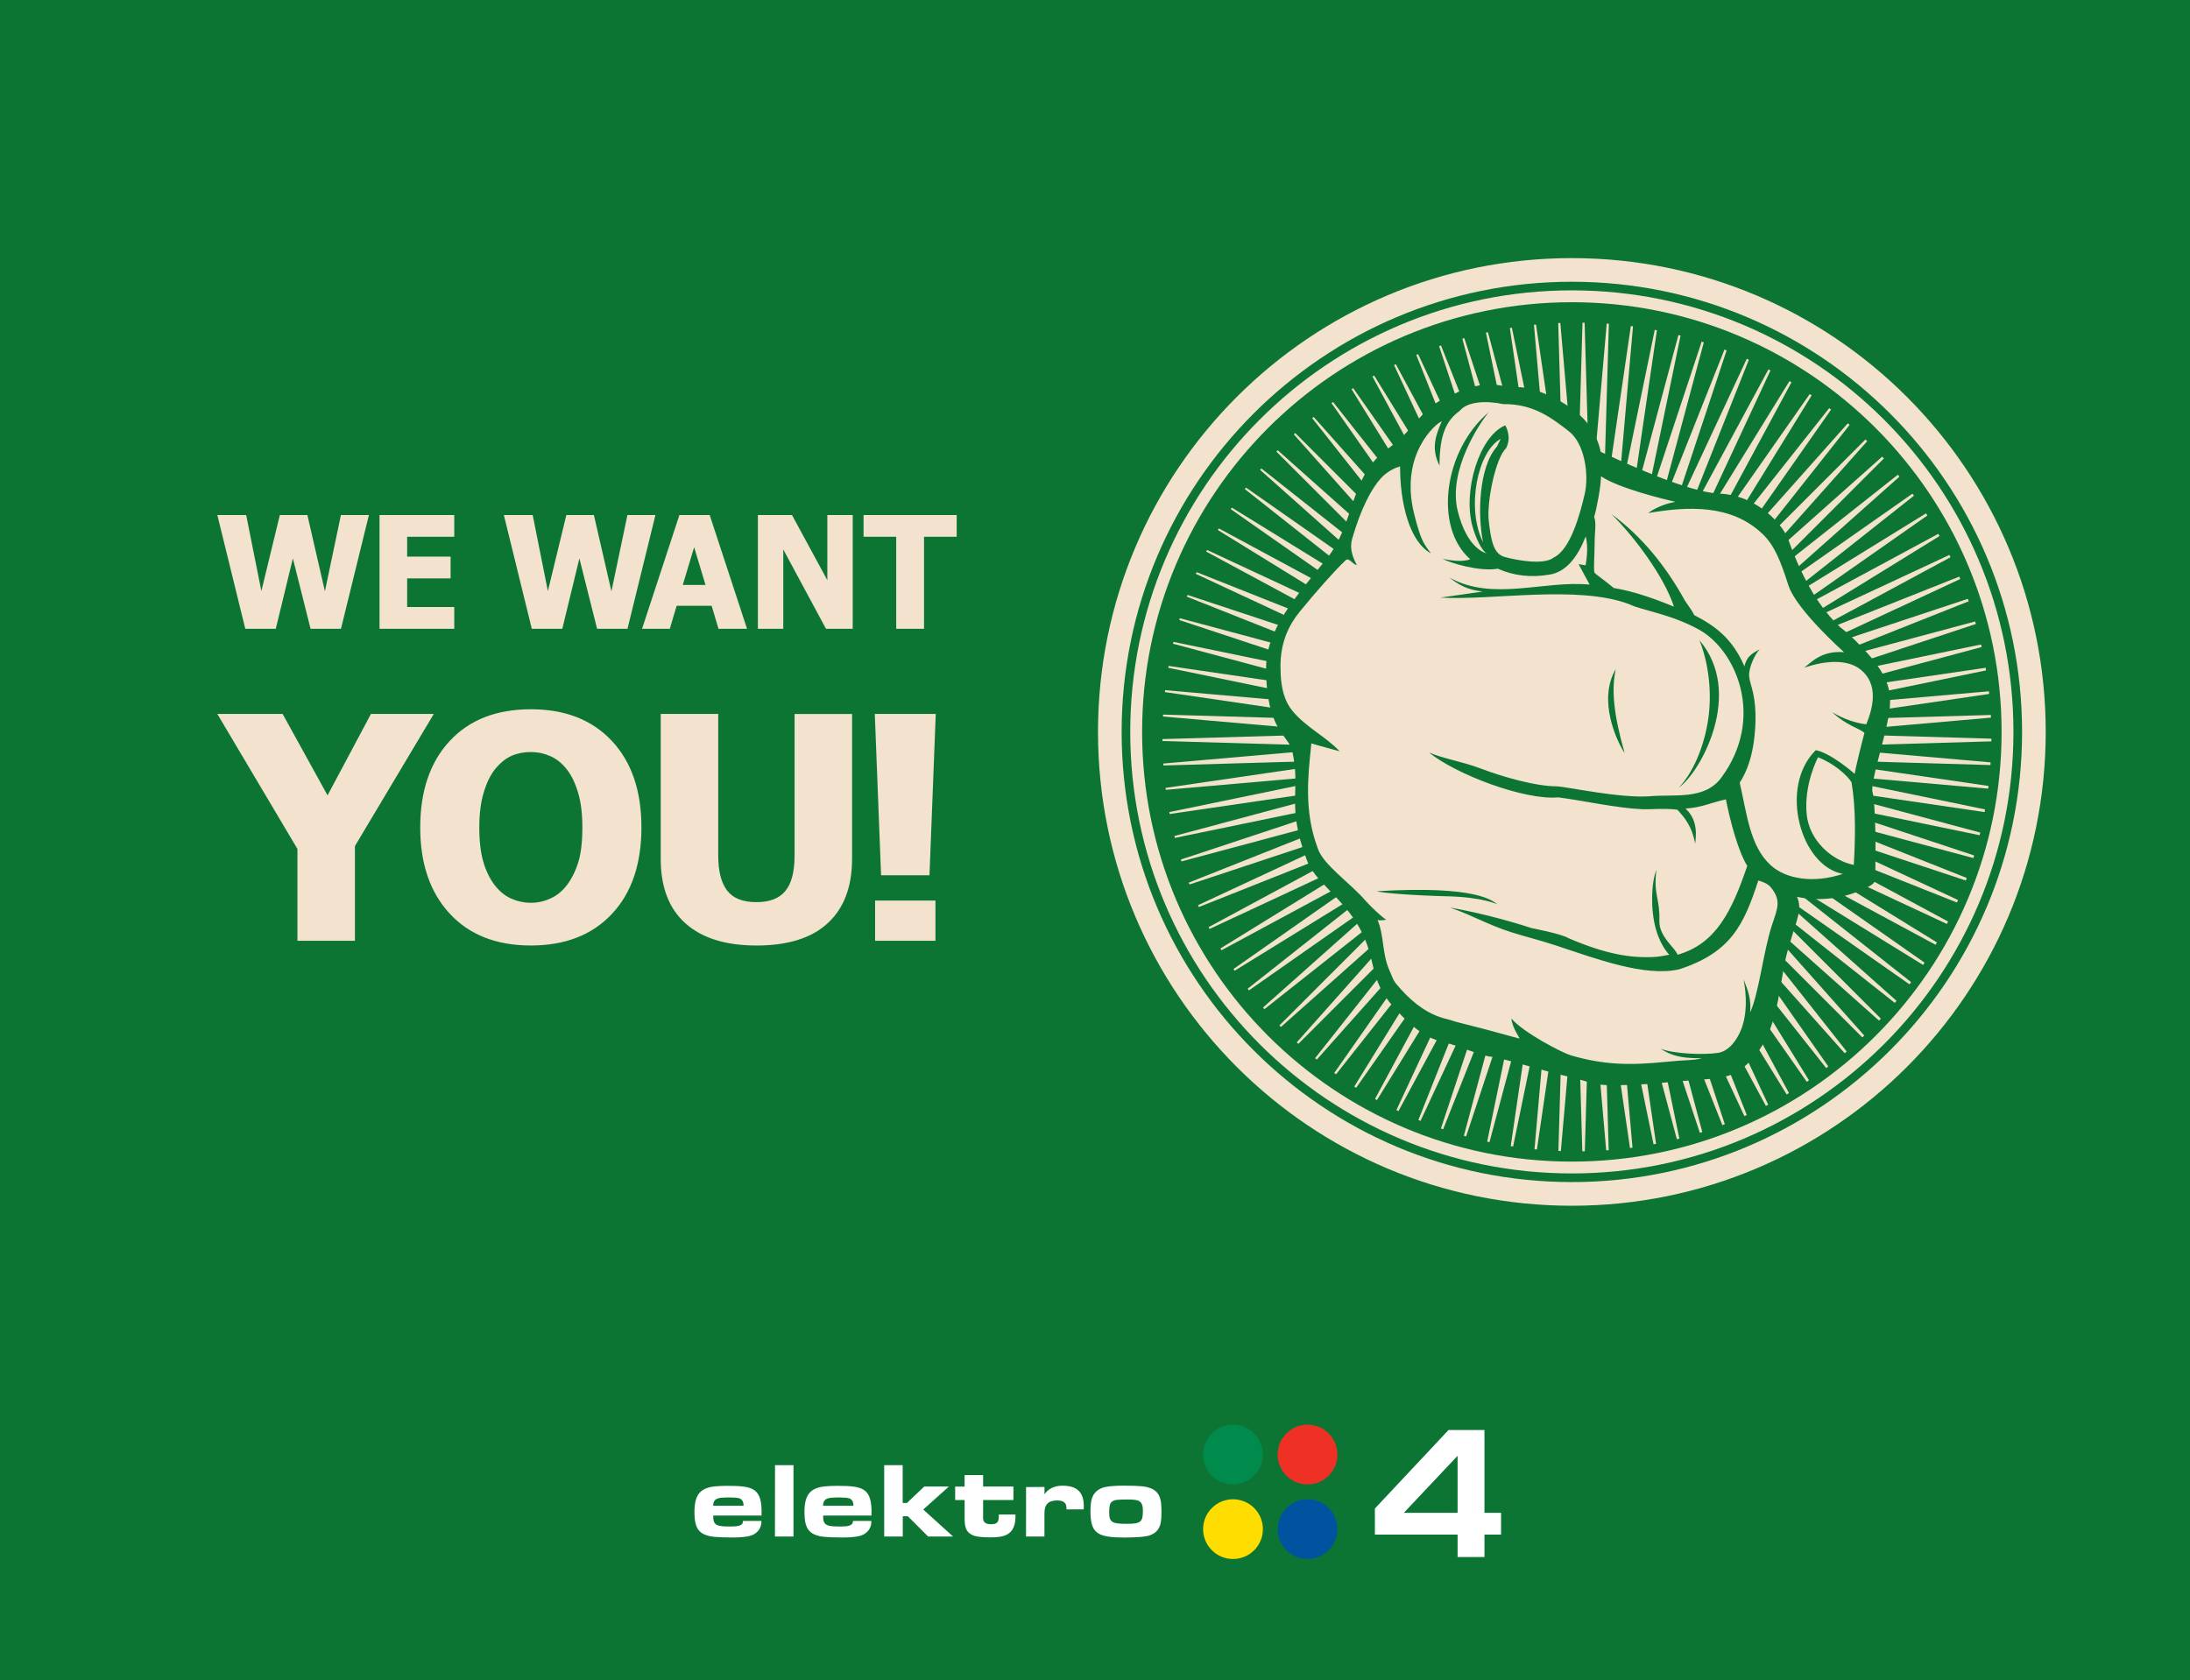 <svg xmlns="http://www.w3.org/2000/svg" viewBox="0 0 855 656"><defs><style>      .cls-1 {        fill: #fd0;      }      .cls-2 {        fill: #fff;      }      .cls-2, .cls-3, .cls-4 {        fill-rule: evenodd;      }      .cls-5 {        fill: #008a4b;      }      .cls-6, .cls-4 {        fill: #0c7534;      }      .cls-7, .cls-3 {        fill: #f2e2ce;      }      .cls-8 {        fill: #ee3124;      }      .cls-9 {        fill: #00549f;      }    </style></defs><g><g id="Layer_1"><rect class="cls-6" width="855" height="656"></rect><path class="cls-3" d="M613.66,100.78c102.16,0,185.01,82.84,185.01,185s-82.85,185-185.01,185-184.99-82.84-184.99-185,82.84-185,184.99-185h0ZM613.66,110.01c97.06,0,175.78,78.71,175.78,175.77s-78.72,175.76-175.78,175.76-175.76-78.71-175.76-175.76,78.7-175.77,175.76-175.77h0Z"></path><path class="cls-3" d="M613.66,113.37c95.21,0,172.41,77.2,172.41,172.4s-77.21,172.4-172.41,172.4-172.4-77.21-172.4-172.4,77.2-172.4,172.4-172.4h0ZM613.66,118c92.65,0,167.78,75.13,167.78,167.78s-75.14,167.77-167.78,167.77-167.77-75.13-167.77-167.77,75.13-167.78,167.77-167.78h0Z"></path><path class="cls-3" d="M618.65,125.96l2.16,74.4,6.47-74.02.84.06-2.16,74.26,10.74-73.37.84.12-6.46,73.86,14.96-72.48.84.16-10.72,73.2,19.11-71.33.84.21-14.94,72.32,23.18-69.96.84.27-19.08,71.16,27.14-68.33.84.32-23.13,69.77,31-66.49.81.38-27.08,68.15,34.73-64.41.8.42-30.92,66.31,38.32-62.14.79.47-34.65,64.25,41.77-59.66.76.53-38.23,61.97,45.07-57,.74.57-41.67,59.51,48.2-54.16.71.62-44.96,56.85,51.14-51.15.69.67-48.08,54.01,53.92-47.98.66.71-51.04,51.02,56.51-44.68.61.76-53.8,47.87,58.89-41.23.58.79-56.38,44.58,61.08-37.68.53.84-58.77,41.14,63.04-33.99.49.87-60.95,37.59,64.8-30.22.44.9-62.93,33.93,66.34-26.36.38.93-64.68,30.16,67.65-22.42.34.96-66.23,26.3,68.73-18.42.29.98-67.54,22.37,69.57-14.37.22,1.01-68.61,18.38,70.18-10.29.17,1.02-69.45,14.34,70.56-6.18c.04.35.08.69.11,1.04l-70.08,10.26,70.72-2.06.04,1.05-70.47,6.16,70.64,2.05v1.05s-70.64,2.05-70.64,2.05l70.33,6.15-.07,1.05-70.56-2.06,69.81,10.22-.12,1.05-70.29-6.15,69.07,14.26-.19,1.04-69.77-10.23,68.09,18.24-.25,1.03-69.03-14.26,66.89,22.16-.31,1.02-68.06-18.24,65.48,26.01-.36,1-66.88-22.16,63.83,29.76-.42.98-65.45-26.01,61.98,33.43-.47.95-63.82-29.76,59.94,36.97-.53.92-61.99-33.42,57.7,40.4-.58.89-59.95-36.97,55.27,43.69-.63.86-57.72-40.42,52.66,46.85-.69.81-55.29-43.72,49.87,49.86-.72.78-52.68-46.89,46.92,52.72-.76.73-49.91-49.92,43.82,55.42-.8.68-46.97-52.78,40.57,57.93-.82.64-43.88-55.49,37.18,60.28-.87.58-40.62-58.02,33.66,62.41-.9.53-37.22-60.36,30.01,64.36-.91.48-33.71-62.53,26.27,66.11-.94.41-30.06-64.47,22.42,67.63-.96.36-26.3-66.23,18.47,68.93-.96.31-22.45-67.76,14.46,70.02-.98.24-18.5-69.06,10.38,70.85-.98.19-14.48-70.14,6.26,71.46-.98.13-10.4-71,2.09,71.84-.98.07-6.26-71.61-2.09,71.97h-.97s-2.09-71.97-2.09-71.97l-6.29,71.88-.96-.04,2.1-72.14-10.48,71.56-.95-.08,6.31-72.08-14.66,71-.93-.15,10.51-71.75-18.8,70.19-.91-.19,14.7-71.18-22.91,69.14-.89-.24,18.86-70.38-26.95,67.85-.87-.3,22.97-69.31-30.92,66.31-.84-.34,27.02-68.01-34.8,64.55-.81-.39,31-66.47-38.57,62.54-.78-.43,34.88-64.69-42.23,60.33-.75-.47,38.67-62.69-45.77,57.89-.71-.51,42.34-60.46-49.16,55.24-.67-.54,45.88-58.02-52.4,52.41-.62-.58,49.27-55.37-55.47,49.37-.59-.61,52.52-52.51-58.37,46.16-.55-.63,55.61-49.48-61.08,42.77-.5-.65,58.51-46.25-63.6,39.23-.46-.67,61.23-42.87-65.91,35.54-.41-.7,63.74-39.31-67.99,31.7-.37-.71,66.05-35.61-69.85,27.76-.32-.73,68.13-31.76-71.46,23.68-.28-.73,69.98-27.79-72.83,19.52-.23-.74,71.59-23.72-73.95,15.28-.18-.75,72.94-19.54-74.8,10.96-.14-.75,74.04-15.29-75.4,6.6-.09-.76,74.89-10.96-75.72,2.21-.05-.76,75.47-6.6-75.79-2.2v-.75s75.79-2.2,75.79-2.2l-75.61-6.61.04-.75,75.88,2.21-75.16-11,.08-.75,75.68,6.63-74.45-15.37.12-.73,75.23,11.03-73.49-19.69.17-.72,74.51,15.39-72.25-23.93.21-.71,73.52,19.7-70.76-28.1.24-.69,72.28,23.95-69.01-32.17.29-.67,70.76,28.11-67.01-36.13.33-.65,69,32.18-64.79-39.95.38-.64,66.99,36.12-62.32-43.63.4-.62,64.75,39.95-59.66-47.17.45-.59,62.29,43.62-56.78-50.52.48-.57,59.61,47.14-53.72-53.7.52-.54,56.73,50.49-50.45-56.69.55-.51,53.66,53.67-47.04-59.49.58-.48,50.41,56.66-43.46-62.06.61-.44,46.98,59.43-39.74-64.41.63-.42,43.41,62.01-35.89-66.55.67-.37,39.68,64.35-31.92-68.44.69-.35,35.84,66.47-27.85-70.1.72-.29,31.87,68.34-23.69-71.48.74-.26,27.79,69.98-19.46-72.63.76-.22,23.64,71.37-15.18-73.5.78-.17,19.42,72.48-10.86-74.11.79-.13,15.14,73.35-6.52-74.48.81-.08,10.83,73.96-2.17-74.57.82-.03,6.5,74.3,2.16-74.41h.83Z"></path><path class="cls-4" d="M624.89,176.37c-.67-3.96-3.05-8.5-5.38-11.41-6.37-7.93-22.4-15.28-29.19-13.55-3.82-.73-11.11-3.46-22.95,2.55-4.94,1.76-8.7,4.62-11.36,7.3-5.25,5.27-7.71,9.43-13.77,13.61-15.7,10.85-12.78,29-24.29,43.27-12.05,14.93-23.65,27.52-23.65,42.77,0,24.39,8.83,26.23,10.17,32.16,3.58,15.96-2.43,20.92,5.64,42.49,2.69,8.24,14.06,14.89,20.62,26.66,7.11,12.76,3.24,19.82,13.55,31.22,5.37,5.95,11.41,11.65,18.88,13.36,6.97,1.59,15.04,5.64,19.66,5.87,6.98,1.34,21.57,6,29.25,7.63,5.31,1.13,10.09,3.33,15.48,3.4,7.06.09,14.25-.16,23.84-1.13,13.36-1.35,20.92-.79,26.75-3.92,18.28-12.52,15.2-34.81,20.93-51.36,2.32-8.02,4.68-12.28,2.5-17.13,9.04,2.06,19.93.47,28.18-4.1,2.53-1.4,2.35-1.98,2.39-4.81.13-7.64.29-27.03-1.22-32.67.11-7.09,7.07-26.08,6.99-34.5.2-5.92-2.37-12.01-9.2-19.42-2.67-2.9-5.85-6.32-9.99-9.54-3.84-3.33-8.02-8.72-11.14-13.94-4.71-7.9-7.73-15.91-9.1-19.64-1.75-6.2-12.31-18.21-27.15-18.8-12.58-.5-37.88-12.45-46.44-16.34h0Z"></path><path class="cls-7" d="M144.03,201.09l-10.91,44.41h-11.87l-6.91-27.47-6.67,27.47h-11.91l-10.91-44.41h11.26l5.93,29.7,7.21-29.7h10.75l6.85,29.79,6.25-29.79h10.95ZM148.17,245.5v-44.41h29.18v8.49h-18.39v7.76h16.96v8.49h-16.96v11.18h18.39v8.49h-29.18ZM255.89,201.09l-10.91,44.41h-11.87l-6.91-27.47-6.67,27.47h-11.91l-10.91-44.41h11.26l5.93,29.7,7.21-29.7h10.75l6.85,29.79,6.25-29.79h10.95ZM250.67,245.5l14.58-44.41h11.82l14.58,44.41h-11.14l-2.68-8.98h-13.66l-2.67,8.98h-10.83ZM275.44,228.39l-4.44-14.73-4.44,14.73h8.88ZM332.9,245.5h-10.43l-16.67-30.96v30.96h-9.91v-44.41h13.31l13.8,25.44v-25.44h9.91v44.41h0ZM349.89,245.5v-35.92h-12.75v-8.49h36.36v8.49h-12.75v35.92h-10.86Z"></path><path class="cls-7" d="M169.36,278.76l-30.79,51.58v37h-22.45v-35.87l-31.28-52.72h25.5l17.54,31.8,16.95-31.8h24.54ZM250.42,323.07c0,14.32-3.84,25.59-11.55,33.8-7.71,8.2-18.26,12.3-31.65,12.3s-24-4.16-31.67-12.47c-7.67-8.3-11.49-19.51-11.49-33.63s3.82-25.47,11.49-33.73c7.67-8.27,18.22-12.41,31.67-12.41s23.94,4.13,31.65,12.35c7.71,8.23,11.55,19.5,11.55,33.79h0ZM227.36,323.01c0-5.26-.55-9.77-1.66-13.46-1.08-3.71-2.56-6.76-4.39-9.14-1.92-2.41-4.09-4.16-6.5-5.2-2.43-1.06-4.93-1.58-7.53-1.58-2.76,0-5.27.49-7.5,1.46-2.25.97-4.4,2.7-6.48,5.2-1.84,2.29-3.33,5.36-4.46,9.16-1.15,3.82-1.72,8.37-1.72,13.63s.53,9.95,1.61,13.55c1.08,3.59,2.56,6.6,4.44,9.02,1.92,2.46,4.11,4.22,6.54,5.26,2.43,1.06,4.95,1.59,7.57,1.59s5.19-.57,7.67-1.71c2.47-1.12,4.62-2.88,6.42-5.26,1.92-2.58,3.39-5.59,4.44-9.02,1.04-3.43,1.55-7.92,1.55-13.48h0ZM295.29,369.17c-11.99,0-21.21-2.88-27.67-8.63-6.44-5.75-9.67-14.15-9.67-25.22v-56.56h22.45v55.22c0,6.15,1.16,10.72,3.49,13.75,2.33,3.01,6.11,4.51,11.39,4.51s8.89-1.44,11.31-4.34c2.41-2.88,3.62-7.54,3.62-13.91v-55.22h22.45v56.5c0,10.91-3.15,19.29-9.45,25.14-6.28,5.85-15.6,8.77-27.93,8.77h0ZM365.33,278.76l-2.45,63h-18.9l-2.45-63h23.8ZM365.21,367.34h-23.56v-15.72h23.56v15.72h0Z"></path><path class="cls-3" d="M630.8,261.27c-1.8,8.44-.71,17.96,3.47,32.77-3.14-4.75-10.55-20.71-3.47-32.77h0ZM679.22,305.57c3.09-4.71,4.86-10.68,5.63-17.02.79-6.63.88-13.76-.98-20.23-.58-2.03-1.13-3.83-.99-5.36.34-3.42,2.45-7.72,4.13-9.47-2.31,1.47-4.89,2.19-5.96,6.67-4.78-10.89-11.25-15.66-19.6-19.99-1.19-2.44-3.04-4.58-3.81-5.97-7.09-12.78-16.42-24.65-28.52-33.46,8.66,8.47,20.56,24.28,24.42,36.14-7.77-3.19-15.6-5.99-23.52-7.3-3.15-2.68-7.14-5.41-7.46-5.95-.53-.88,0-6.69,0-11.47s.76-7.74-.18-10.34c1.12-3.76,2.59-11.92,2.69-15.86,6.7,4.66,25.16,9.11,29.05,9.99-4.9.81-8.92,3.03-10.65,4.37,15.51-2.64,32.37-3.5,44.57,8.09,4.73,4.5,7.03,10.33,10.26,20.38,3.33,9.63,21.66,25.87,21.66,25.87-8.7-.74-12.65,3.81-15.57,6.04,8.36-2.87,16.99-3.39,22.11.81,6.84,5.6,4.93,14.45,2.11,21.31-4.67-.6-9.08-2.24-13.28-4.73,5.47,5.15,10.7,6.34,12.58,8.06-.79,2.86-3.36,13.06-3.81,16.01,0,0-9.14-8.11-15.2-9.26-14.56,14.39-5.95,45.31,10.58,48.31-11.27,3.76-22.1,2.13-28.14-3.35-8.29-7.51-9.38-20.57-12.14-32.28h0ZM705.37,318.1c-1.24-11.83,4.41-22.42,4.41-22.42,6.12,2.35,11.19,6.83,13.07,9.71,1.75,10.18,1.49,22.13.89,32.31-8.8-1.75-17.33-9.65-18.37-19.6h0ZM579,211.73c-2.15-10.52-1.77-29.27,5.43-37.37.55-1.2,1.13-2.18,1.44-2.99-8.99,4.81-13.55,26.99-6.87,40.36h0ZM663.46,249.96c2.02,4.74,5.07,15.55,3.74,28.49-1.04,10.06-5.13,22.09-11.72,29.03,8.57-6.07,25.51-37.04,7.98-57.52h0ZM537.47,347.97c1.84.66,14.08,1.67,27.73,1.99,13.65.32,19.46,3.15,19.46,3.15-1.85-1.12-7.17-7.54-47.19-5.13h0ZM646.67,339.7c-1.21,9.78,1.43,10.97,1.17,19.83-.19,6.25,6.24,10.55,7.11,13.26,14.91-4.3,21.08-16.74,27.2-34.7-3.53-5.64-6.69-17.52-8.34-25.98-6.08,1.33-9.2,3.15-15.78,3.59,5.1,4.59,4.07,11.01,3.79,13.65-1.37-6.88-3.95-9.87-6.95-13.2-4.46-.64-10.92-.07-13.56-.19-10.38-.44-22.65-3.31-32.98-4.63-13.08,1.2-39.92-8.94-50.45-17.54,5.27,2.35,12.95,3.53,20.24,6.29,8.21,3.11,21.35,7,29.99,6.95,5,.44,24.09,4.58,35.57,3.9,9.81-.95,21.75,1.65,28.36-7.32,17.15-23.27,5.9-49.59-8.64-57.72-11.05-6.16-22.51-7.59-27.18-9.92-20.2-7.77-54.2-1.38-73.92-2.65,4.73-.59,11.48-1.66,16.54-2.35-4.15-.58-7.62-1.24-13.04-5.49,17.06,9.49,36.79,1.04,54.82,2.78-1.45-2.66-2.89-5.32-4.33-7.98l2.73.44c.64-3.49.97-7.95.05-11.26-3.05,7.77-7.41,13.76-14,14.88-7.24,1.24-13.95.53-20.31-2.29-7.24,1.23-18.46-2.2-21.64-3.89,2.88.68,7.98,1.39,10.87.18-14.33-12.48-10.34-42.55,7.24-57.38-3.56,4.23-15.89,22.63-12.18,38.31,3.71,15.36,11.3,16.77,11.3,16.77-1.9-1.13-4.23-5.97-5.51-10.63-3.76-13.73,2.65-35.15,12.84-39.33,0,0,2.74,4.41.27,9-4.06,3.7-7.6,21.01-6.71,28.43.88,7.42,1.77,12.71,6.18,13.95,4.42,1.24,15.36,3.36,19.25.18,6.54-3.18,10.24-17.13,12.01-24.72,1.76-7.59,0-19.77-6.18-24.54-6.18-4.76-13.6-10.77-25.6-10.59-6.71-1.42-14.04-1.07-17.04,2.64-5.07,3.7-7.86,9-7.86,21.37-3.17-6.39-1.81-11.12.88-17.3-2.03.63-16.65,12.67-10.77,36.19,2.82,11.3,4.03,11.8,6.53,15.36-8.44-4.57-12.06-19.79-12.03-33.95-1.69.48-4.94,1.79-7.56,4.71-3.6,4.01-7.68,11.55-11.15,23.56-1.02,3.52-.03,6.78,1.83,10.26-1.66-.24-3.08-3.12-4.38-1.88-4.64,4.43-11.55,12.31-17.83,19.97-4.31,5.25-7.61,11.97-7.61,21.44s2.07,14.23,4.63,17.34c5.28,6.45,13.06,10.07,18.47,15.83-1.44-.4-9.33-2.51-11.05-3.07-1.26,12.54-3,26.25,2.52,41.01,2.09,6.42,13.04,13.77,18.74,20.53,1.18,1.4,6.19,6.3,8.01,7.31-.83.11-2.42.43-3.41.05,2.65,6.45,1.69,13.06,4.63,19.71,1.94,4.38,1.26,3.83,4.59,7.51,5.06,5.6,10.85,9.92,17.89,11.52,6.6,2.1,5.04,1.19,28.22,7.6.46-.04-2.72-3.95-3.08-7.8,4.9,5.68,20.04,13.44,23.24,14.37,13.03,3.81,23.35,3.92,37.2,2.51,8.4-.86,10.12-.43,13.92-1.36-5.3-.1-10.53-.06-16.08-3.74,5.26,2.07,17.04,2.44,22.38,1.61,4.42-.69,7.49-5.24,9.03-9.12,2.39-6.03,2.15-13.33.95-19.58,1.71,4.28,3.07,7.77,2.56,12.95,3.45-7.58,5.2-23.94,8.46-33.92,2.26-6.89,3.88-9.91-.57-15.18-1.12-1.27-3.07-1.96-4.69-2.46-5.63,17.23-10.65,28.12-30.89,34.68-13.41,3.1-32.59-4.18-47.94-9.24-6.97-2.3-11.55-3.31-17.52-5.21-9.45-3-14.5-6.31-24.04-9.66,9.88,1.74,21.51,4.63,31.86,8.03,0,0,11.73,2.24,14.33,3.89,14.77,6.36,24.58,7.89,33.8,7.36,1.79-.1,3.88-.5,5.63-.87-1.78-1.8-3.96-5.44-5.27-10.15-2.06-7.44-1.81-17.82.22-22.9h0Z"></path><g id="Layer_2"><g id="Layer_1-2"><path class="cls-2" d="M536.77,589.01v10.18h32.29v8.76h10.49v-8.76h6.48v-8.52h-6.48v-32.32h-14.03l-28.76,30.66ZM569.06,590.67h-20.98l20.98-22.26v22.26Z"></path><path class="cls-2" d="M438.99,600.32c8.41,0,10-.82,10.75-1.2,1.6-.82,2.5-1.79,3.14-3.49.21-.59.56-1.92.56-4.8v-1.41c0-5.98-1.9-7.87-5.78-8.81-.64-.16-2.29-.53-8.89-.53s-8.4.76-9.31,1.25c-3.21,1.71-3.73,4.62-3.73,8.73.02,8.58,2.57,10.26,13.26,10.26ZM440.18,594.98c-5.7,0-7.14-.43-7.14-4.27s.65-4.13,1.51-4.65c.44-.25.72-.58,5.07-.58,4.63,0,6.58.1,6.58,4.34s-.69,5.16-6.02,5.16Z"></path><polygon class="cls-2" points="345.2 599.94 352.45 599.94 352.45 592.02 354.43 592.02 362.34 599.94 372.09 599.94 360.44 589.4 370.43 580.43 360.83 580.43 354.09 586.82 352.42 586.82 352.42 572.08 345.2 572.08 345.2 599.94"></polygon><path class="cls-2" d="M321.39,591.76h18.84c.38-10.88-3.22-11.61-13.63-11.61-3.9,0-6.12.38-6.83.59-3.57,1.02-5.7,3.14-5.7,9.67s1.92,8.38,5.84,9.37c.52.12,2.46.53,9.05.53,5.32,0,7.22-.69,8.02-1.09,2.21-1.12,3.31-3.09,3.21-5.38h-7.19c.07,1.92-1.98,2.19-4.89,2.19-2.1,0-3.01-.1-3.31-.12-2.72-.3-3.52-1.22-3.42-4.16ZM321.35,587.93c0-1.66.61-2.43,1.78-2.86.36-.12,1.29-.39,4.47-.39,3.93,0,4.37.49,4.75.82.49.44.87,1.17.83,2.43h-11.83Z"></path><path class="cls-2" d="M278.47,591.76h18.84c.38-10.88-3.21-11.61-13.63-11.61-3.9,0-6.12.38-6.83.59-3.58,1-5.73,3.12-5.73,9.67s1.93,8.38,5.86,9.37c.52.12,2.46.53,9.05.53,5.32,0,7.22-.69,8.02-1.09,2.21-1.12,3.31-3.09,3.22-5.38h-7.2c.07,1.92-1.96,2.19-4.89,2.19-2.1,0-3.01-.1-3.29-.12-2.72-.3-3.52-1.22-3.42-4.16ZM278.44,587.93c0-1.66.62-2.43,1.8-2.86.34-.12,1.28-.39,4.47-.39,3.93,0,4.37.49,4.75.82.49.44.87,1.17.83,2.43h-11.85Z"></path><path class="cls-2" d="M372.88,585.69h3.72v7.32c0,3.86.95,5.06,2.42,6.02.85.54,2.21,1.23,7.63,1.23,4.96,0,10.12-.54,9.79-8.93h-6.51c.02.87-.03,1.46-.03,1.61-.16,1.43-.8,2.19-2.96,2.19-2.37,0-3.14-.9-3.14-2.55,0-.38.02-.74.02-1.12v-5.77h11.83v-5.26h-11.83v-4.49h-7.23v4.5h-3.68v5.24h0Z"></path><ellipse class="cls-1" cx="481.38" cy="597.05" rx="11.67" ry="11.66"></ellipse><ellipse class="cls-5" cx="481.38" cy="567.93" rx="11.67" ry="11.66"></ellipse><ellipse class="cls-8" cx="510.48" cy="567.93" rx="11.67" ry="11.66"></ellipse><ellipse class="cls-9" cx="510.48" cy="597.05" rx="11.67" ry="11.66"></ellipse><path class="cls-2" d="M400.57,599.94h7.19v-9.06c0-3.47,1.49-5.03,4.99-5.03,1.87,0,2.68.56,3.11,1.13.29.38.57,1.09.51,2.35h6.71c.02-.39.05-.82.05-1.23,0-5.36-2.55-8.01-8.3-8.01-3.42,0-5.65,1.33-7.05,3.35v-2.86l-7.19.05-.02,19.3Z"></path><polygon class="cls-2" points="302.55 599.94 309.78 599.94 309.78 572.08 302.58 572.08 302.55 599.94"></polygon></g></g></g></g></svg>